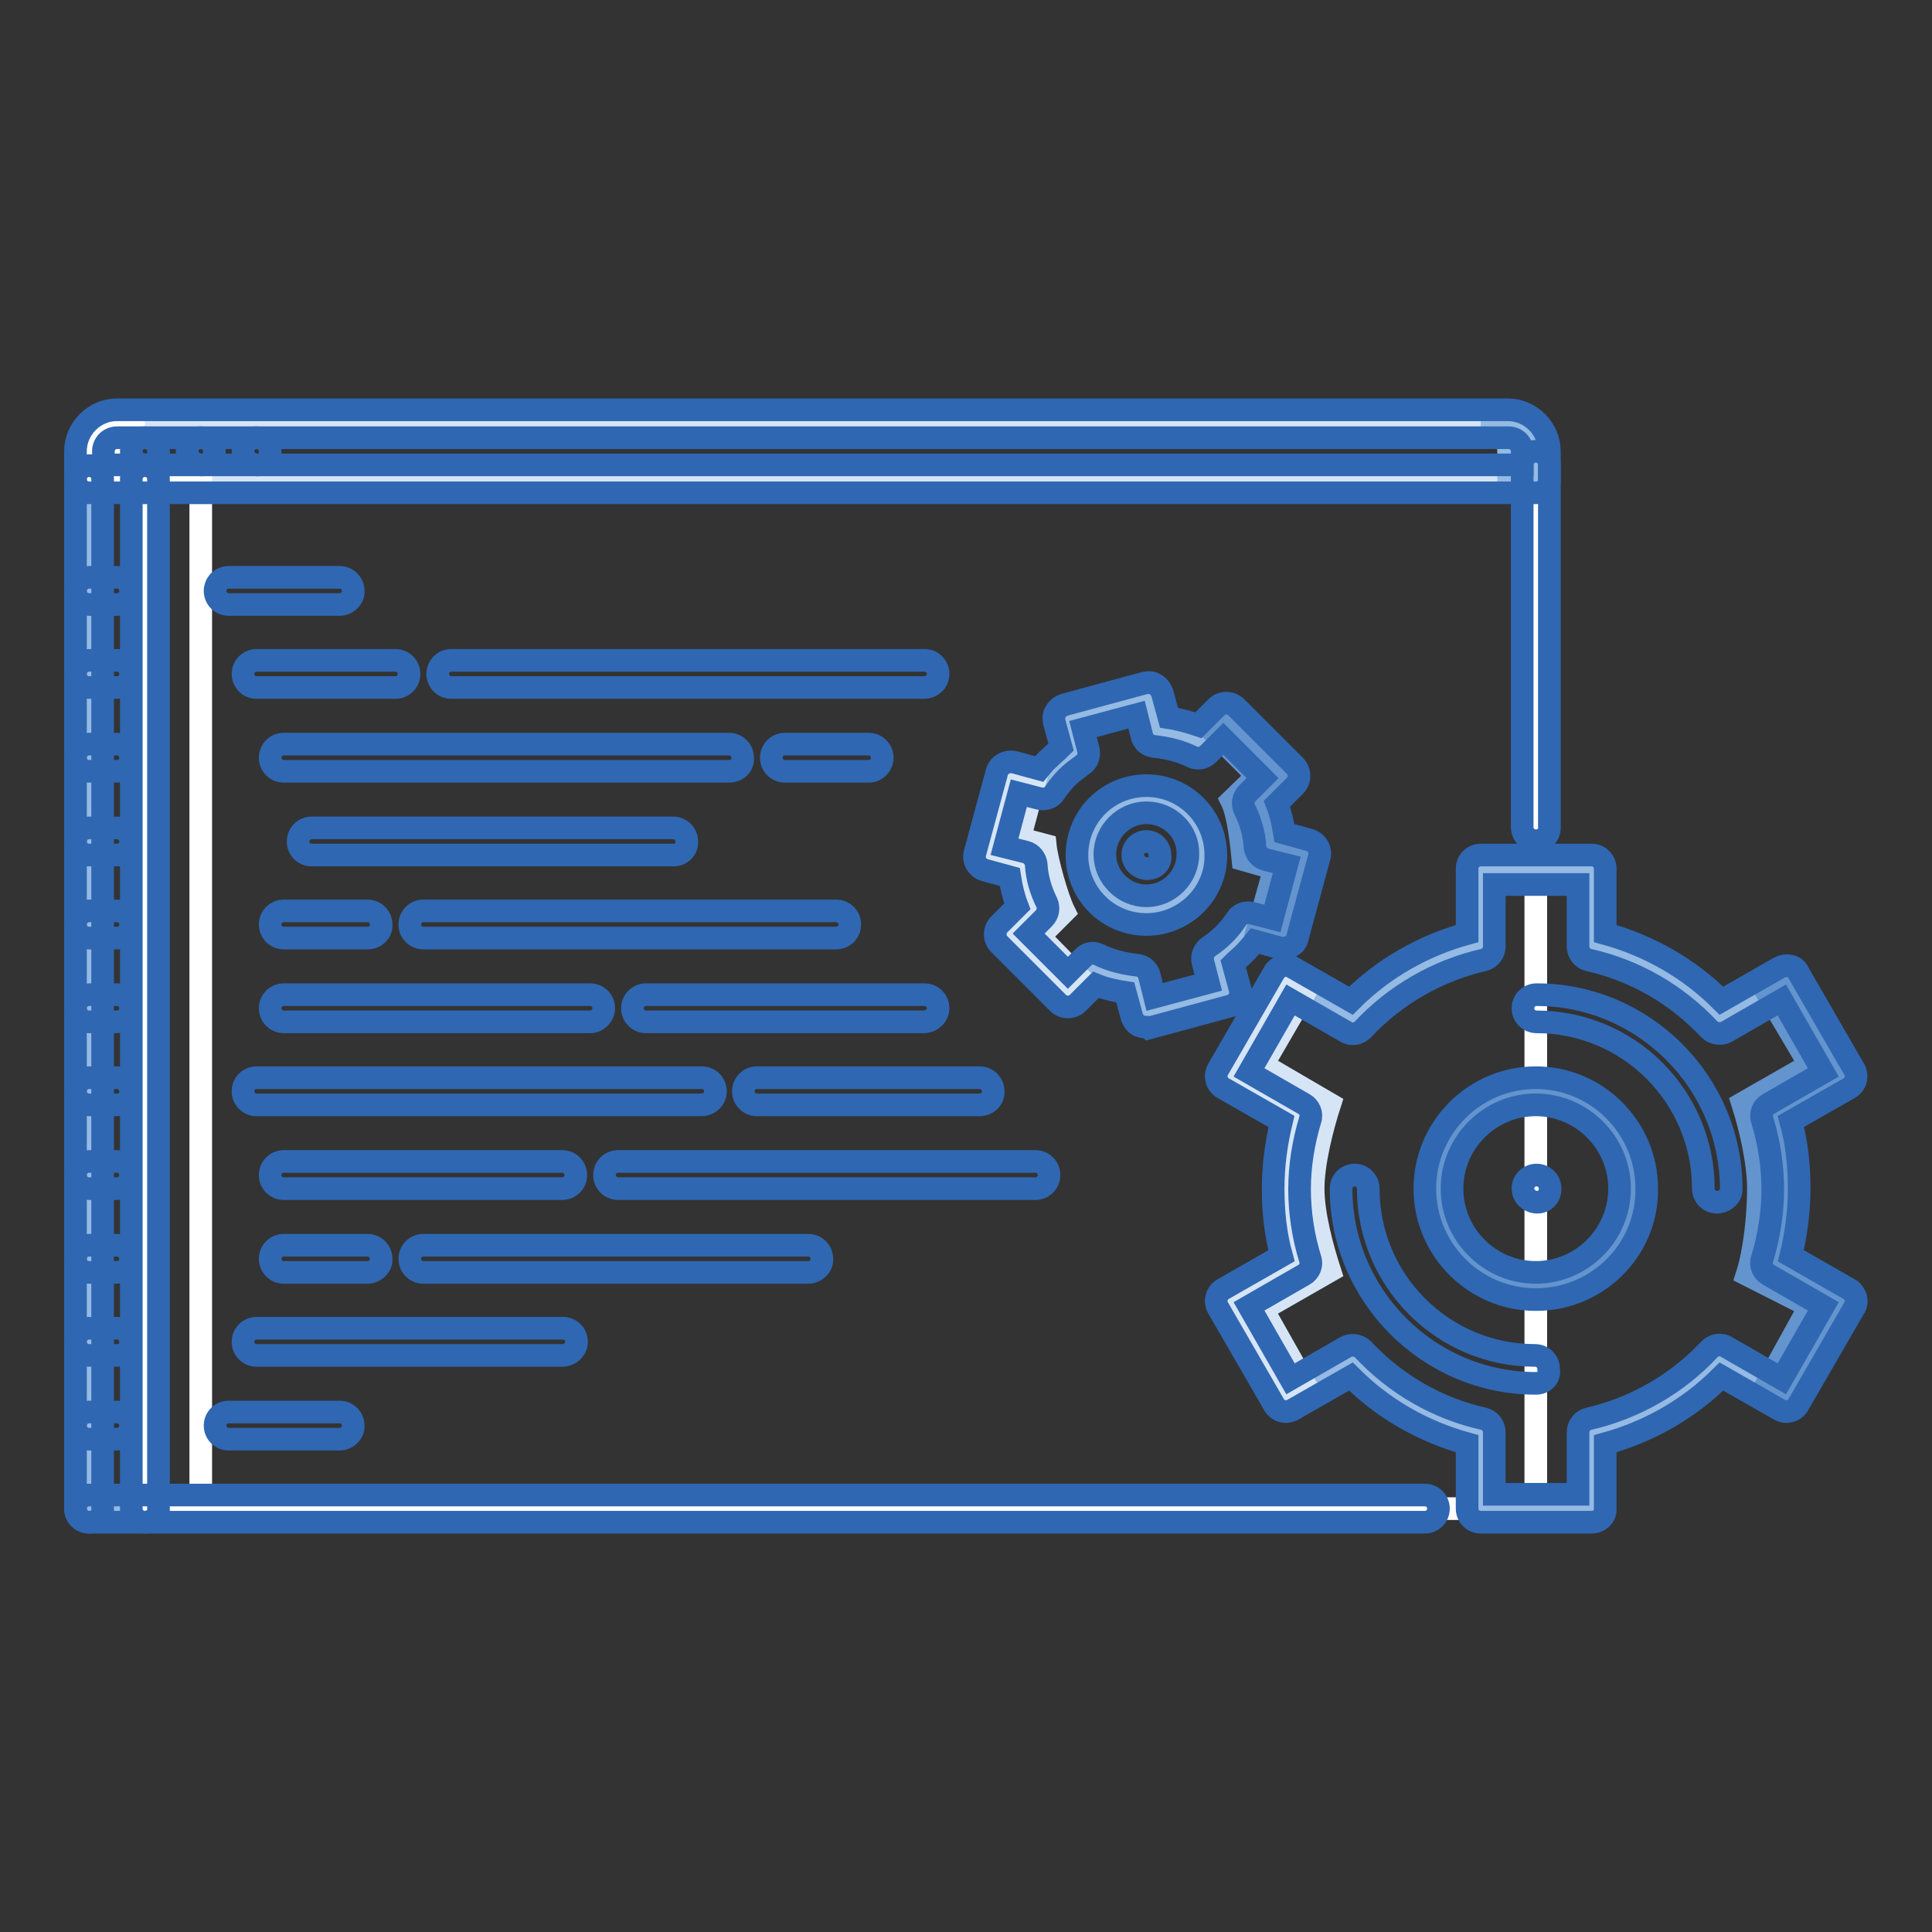 <?xml version="1.0" encoding="utf-8"?>
<!-- Svg Vector Icons : http://www.onlinewebfonts.com/icon -->
<!DOCTYPE svg PUBLIC "-//W3C//DTD SVG 1.1//EN" "http://www.w3.org/Graphics/SVG/1.1/DTD/svg11.dtd">
<svg version="1.1" xmlns="http://www.w3.org/2000/svg" xmlns:xlink="http://www.w3.org/1999/xlink" x="0px" y="0px" viewBox="0 0 256 256" enable-background="new 0 0 256 256" xml:space="preserve">
<rect x="0" y="0" width="256" height="256" fill="#333333" stroke="none"/>
<g> <path stroke-width="3" fill-opacity="0" stroke="#95bae3"  d="M11.8,63.5h7.4v136.4h-7.4V63.5z"/> <path stroke-width="3" fill-opacity="0" stroke="#ffffff"  d="M19.2,63.5h184.3v136.4H19.2V63.5z"/> <path stroke-width="3" fill-opacity="0" stroke="#d6e5f6"  d="M203.5,63.5H11.8v-3.7c0-2,1.7-3.7,3.7-3.7h184.3c2,0,3.7,1.7,3.7,3.7V63.5z"/> <path stroke-width="3" fill-opacity="0" stroke="#ffffff"  d="M19.2,63.5h7.4v136.4h-7.4V63.5z"/> <path stroke-width="3" fill-opacity="0" stroke="#95bae3"  d="M216.4,157.5c0-7.1-5.8-12.9-12.9-12.9c-7.2,0-12.9,5.8-12.9,12.9c0,7.1,5.8,12.9,12.9,12.9 C210.7,170.4,216.4,164.6,216.4,157.5z M236.7,157.5c0,3.3-0.5,6.6-1.5,9.8l8.9,5.1l-7.4,12.8l-8.9-5.2c-4.5,4.8-10.3,8.3-16.9,9.8 v10.1h-14.7v-10.1c-6.6-1.5-12.5-5-16.9-9.8l-9,5.2l-7.4-12.8l8.9-5.1c-1-3.2-1.5-6.5-1.5-9.8c0-3.3,0.5-6.6,1.5-9.8l-8.9-5.2 l7.4-12.8l9,5.2c4.5-4.8,10.3-8.3,16.9-9.8v-10.1h14.7v10.1c6.5,1.5,12.4,4.9,16.9,9.8l8.9-5.2l7.4,12.8l-8.9,5.1 C236.2,150.9,236.7,154.2,236.7,157.5L236.7,157.5z"/> <path stroke-width="3" fill-opacity="0" stroke="#d6e5f6"  d="M167.3,173.5l8.9-5.1c-1-3.1-2.2-7.5-2.2-10.9c0-3.4,1.2-8.1,2.2-11.2l-8.9-5.2l5.7-9.8l-2.8-1.6l-7.4,12.8 l8.9,5.2c-1,3.2-1.5,6.5-1.5,9.8c0,3.3,0.5,6.6,1.5,9.8l-8.9,5.1l7.4,12.8l2.8-1.6L167.3,173.5z"/> <path stroke-width="3" fill-opacity="0" stroke="#6394ce"  d="M239.8,141.1l-8.9,5.1c1,3.1,2.1,7.8,2.1,11.3c0,3.4-0.5,8.3-1.5,11.4l8.3,4.2l-5.8,10.5l2.8,1.6l7.4-12.8 l-8.9-5.2c1-3.2,1.5-6.5,1.5-9.8c0-3.3-0.5-6.6-1.5-9.8l8.9-5.1l-7.4-12.8l-2.8,1.6L239.8,141.1L239.8,141.1z M203.5,144.6 c7.1,0,12.9,5.8,12.9,12.9c0,7.1-5.8,12.9-12.9,12.9c-7.2,0-12.9-5.8-12.9-12.9C190.6,150.4,196.4,144.6,203.5,144.6z M151.9,105.9 c4.1,0,7.4,3.3,7.4,7.4c0,4.1-3.3,7.4-7.4,7.4c-4.1,0-7.4-3.3-7.4-7.3c0,0,0,0,0,0C144.6,109.2,147.8,105.9,151.9,105.9z"/> <path stroke-width="3" fill-opacity="0" stroke="#95bae3"  d="M159.3,113.2c0-4.1-3.3-7.4-7.4-7.4c-4.1,0-7.4,3.3-7.4,7.4c0,4.1,3.3,7.4,7.3,7.4c0,0,0,0,0,0 C156,120.6,159.3,117.3,159.3,113.2z M168.4,111.9l4.6,1.3l-2.9,10.7l-4.5-1.2c-0.6,0.9-1.2,1.6-1.9,2.4c-0.7,0.7-1.5,1.4-2.4,1.9 l1.2,4.5l-10.7,2.9l-1.2-4.5c-2-0.2-3.9-0.7-5.8-1.5l-3.3,3.3l-7.8-7.8l3.3-3.3c-0.9-1.8-1.4-3.8-1.5-5.8l-4.5-1.2l2.8-10.7 l4.5,1.2c0.6-0.9,1.2-1.6,1.9-2.4c0.7-0.7,1.5-1.4,2.3-1.9l-1.2-4.5l10.7-2.9l1.2,4.6c2,0.1,3.9,0.7,5.8,1.5l3.4-3.3l7.8,7.8 l-3.4,3.3C167.7,108,168.2,109.9,168.4,111.9L168.4,111.9z"/> <path stroke-width="3" fill-opacity="0" stroke="#6394ce"  d="M168.4,111.9c-0.2-2-0.7-4-1.5-5.8l3.4-3.3l-7.8-7.8l-1.9,1.8l6,6l-3.4,3.3c0.9,1.8,1.3,5.8,1.5,7.8 l4.2,1.2l-2.2,7.8l3.4,0.9l2.9-10.7L168.4,111.9z"/> <path stroke-width="3" fill-opacity="0" stroke="#d6e5f6"  d="M137.7,124.1l3.3-3.3c-0.9-1.8-2.3-6.8-2.5-8.8l-3.4-0.9l2-7.5l-3.4-0.9l-2.8,10.7l4.5,1.2 c0.2,2,0.7,4,1.5,5.8l-3.3,3.3l7.8,7.8l1.8-1.8L137.7,124.1L137.7,124.1z"/> <path stroke-width="3" fill-opacity="0" stroke="#ffffff"  d="M19.2,56.1h-3.7c-2,0-3.7,1.7-3.7,3.7v3.7h3.7v-3.7C15.5,57.8,17.2,56.1,19.2,56.1z"/> <path stroke-width="3" fill-opacity="0" stroke="#95bae3"  d="M196.2,56.1h3.7c2,0,3.7,1.7,3.7,3.7v3.7h-3.7v-3.7C199.9,57.8,198.2,56.1,196.2,56.1z"/> <path stroke-width="3" fill-opacity="0" stroke="#2f67b2"  d="M203.5,111.4c-1,0-1.8-0.8-1.8-1.8c0,0,0,0,0,0V61.6c0-1,0.8-1.8,1.8-1.8c0,0,0,0,0,0c1,0,1.8,0.8,1.8,1.8 c0,0,0,0,0,0v47.9C205.4,110.6,204.6,111.4,203.5,111.4C203.5,111.4,203.5,111.4,203.5,111.4L203.5,111.4z M19.3,61.6 c-1,0-1.9-0.8-1.9-1.8c0-1,0.8-1.8,1.8-1.8h0c1,0,1.8,0.8,1.8,1.8c0,0,0,0,0,0C21.2,60.8,20.3,61.6,19.3,61.6 C19.3,61.6,19.3,61.6,19.3,61.6z M26.7,61.6c-1,0-1.9-0.8-1.9-1.8c0-1,0.8-1.8,1.8-1.8h0c1,0,1.8,0.8,1.8,1.8c0,0,0,0,0,0 C28.5,60.8,27.7,61.6,26.7,61.6C26.7,61.6,26.7,61.6,26.7,61.6z M34.1,61.6c-1,0-1.9-0.8-1.9-1.8c0-1,0.8-1.8,1.8-1.8h0 c1,0,1.8,0.8,1.8,1.8c0,0,0,0,0,0C35.9,60.8,35.1,61.6,34.1,61.6C34.1,61.6,34.1,61.6,34.1,61.6z"/> <path stroke-width="3" fill-opacity="0" stroke="#2f67b2"  d="M203.5,65.3H11.8c-1,0-1.8-0.8-1.8-1.8c0,0,0,0,0,0v-3.7c0-3,2.5-5.5,5.5-5.5h184.3c3,0,5.5,2.5,5.5,5.5 v3.7C205.4,64.5,204.6,65.3,203.5,65.3C203.5,65.3,203.5,65.3,203.5,65.3L203.5,65.3z M13.7,61.6h188v-1.8c0-1-0.8-1.8-1.8-1.8 H15.5c-1,0-1.8,0.8-1.8,1.8V61.6z"/> <path stroke-width="3" fill-opacity="0" stroke="#2f67b2"  d="M11.8,201.7c-1,0-1.8-0.8-1.8-1.8c0,0,0,0,0,0V63.5c0-1,0.8-1.8,1.8-1.8c1,0,1.8,0.8,1.8,1.8v136.4 C13.7,200.9,12.9,201.7,11.8,201.7C11.8,201.7,11.8,201.7,11.8,201.7z"/> <path stroke-width="3" fill-opacity="0" stroke="#2f67b2"  d="M188.8,201.7h-177c-1,0-1.8-0.8-1.8-1.8c0,0,0,0,0,0c0-1,0.8-1.8,1.8-1.8c0,0,0,0,0,0h177 c1,0,1.8,0.8,1.8,1.8l0,0C190.6,200.9,189.8,201.7,188.8,201.7C188.8,201.7,188.8,201.7,188.8,201.7z"/> <path stroke-width="3" fill-opacity="0" stroke="#2f67b2"  d="M19.2,201.7c-1,0-1.8-0.8-1.8-1.8c0,0,0,0,0,0V63.5c0-1,0.8-1.8,1.8-1.8c1,0,1.8,0.8,1.8,1.8v136.4 C21.1,200.9,20.2,201.7,19.2,201.7C19.2,201.7,19.2,201.7,19.2,201.7z"/> <path stroke-width="3" fill-opacity="0" stroke="#2f67b2"  d="M15.5,80.1h-3.7c-1,0-1.8-0.8-1.8-1.8c0,0,0,0,0,0c0-1,0.8-1.8,1.8-1.8c0,0,0,0,0,0h3.7 c1,0,1.8,0.8,1.8,1.8c0,0,0,0,0,0C17.4,79.2,16.5,80.1,15.5,80.1C15.5,80.1,15.5,80.1,15.5,80.1z M15.5,91.1h-3.7 c-1,0-1.8-0.8-1.8-1.8c0,0,0,0,0,0c0-1,0.8-1.8,1.8-1.8c0,0,0,0,0,0h3.7c1,0,1.8,0.8,1.8,1.8c0,0,0,0,0,0 C17.4,90.3,16.5,91.1,15.5,91.1C15.5,91.1,15.5,91.1,15.5,91.1z M15.5,102.2h-3.7c-1,0-1.8-0.8-1.8-1.8c0,0,0,0,0,0 c0-1,0.8-1.8,1.8-1.8c0,0,0,0,0,0h3.7c1,0,1.8,0.8,1.8,1.8c0,0,0,0,0,0C17.4,101.4,16.5,102.2,15.5,102.2 C15.5,102.2,15.5,102.2,15.5,102.2L15.5,102.2z M15.5,113.3h-3.7c-1,0-1.8-0.8-1.8-1.8c0,0,0,0,0,0c0-1,0.8-1.8,1.8-1.8 c0,0,0,0,0,0h3.7c1,0,1.8,0.8,1.8,1.8c0,0,0,0,0,0C17.4,112.4,16.5,113.3,15.5,113.3C15.5,113.3,15.5,113.3,15.5,113.3z  M15.5,124.3h-3.7c-1,0-1.8-0.8-1.8-1.8c0,0,0,0,0,0c0-1,0.8-1.8,1.8-1.8c0,0,0,0,0,0h3.7c1,0,1.8,0.8,1.8,1.8c0,0,0,0,0,0 C17.4,123.5,16.5,124.3,15.5,124.3C15.5,124.3,15.5,124.3,15.5,124.3z M15.5,135.4h-3.7c-1,0-1.8-0.8-1.8-1.8c0-1,0.8-1.8,1.8-1.8 h3.7c1,0,1.8,0.8,1.8,1.8C17.4,134.5,16.5,135.4,15.5,135.4z M15.5,146.4h-3.7c-1,0-1.8-0.8-1.8-1.8c0-1,0.8-1.8,1.8-1.8h3.7 c1,0,1.8,0.8,1.8,1.8C17.4,145.6,16.5,146.4,15.5,146.4z M15.5,157.5h-3.7c-1,0-1.8-0.8-1.8-1.8s0.8-1.8,1.8-1.8h3.7 c1,0,1.8,0.8,1.8,1.8S16.5,157.5,15.5,157.5z M15.5,168.6h-3.7c-1,0-1.8-0.8-1.8-1.8c0-1,0.8-1.8,1.8-1.8h3.7c1,0,1.8,0.8,1.8,1.8 C17.4,167.7,16.5,168.6,15.5,168.6z M15.5,179.6h-3.7c-1,0-1.8-0.8-1.8-1.8c0-1,0.8-1.8,1.8-1.8h3.7c1,0,1.8,0.8,1.8,1.8 C17.4,178.8,16.5,179.6,15.5,179.6z M15.5,190.7h-3.7c-1,0-1.8-0.8-1.8-1.8c0-1,0.8-1.8,1.8-1.8h3.7c1,0,1.8,0.8,1.8,1.8 C17.4,189.8,16.5,190.7,15.5,190.7z M45,80.1H30.3c-1,0-1.8-0.8-1.8-1.8c0,0,0,0,0,0c0-1,0.8-1.8,1.8-1.8c0,0,0,0,0,0H45 c1,0,1.8,0.8,1.8,1.8c0,0,0,0,0,0C46.9,79.2,46,80.1,45,80.1C45,80.1,45,80.1,45,80.1z M122.4,91.1H59.8c-1,0-1.8-0.8-1.8-1.8 c0,0,0,0,0,0c0-1,0.8-1.8,1.8-1.8c0,0,0,0,0,0h62.7c1,0,1.8,0.8,1.8,1.8c0,0,0,0,0,0C124.3,90.3,123.5,91.1,122.4,91.1 C122.4,91.1,122.4,91.1,122.4,91.1z M52.4,91.1H34c-1,0-1.8-0.8-1.8-1.8c0,0,0,0,0,0c0-1,0.8-1.8,1.8-1.8c0,0,0,0,0,0h18.4 c1,0,1.8,0.8,1.8,1.8c0,0,0,0,0,0C54.2,90.3,53.4,91.1,52.4,91.1C52.4,91.1,52.4,91.1,52.4,91.1z M115.1,102.2H104 c-1,0-1.8-0.8-1.8-1.8c0,0,0,0,0,0c0-1,0.8-1.8,1.8-1.8c0,0,0,0,0,0h11.1c1,0,1.8,0.8,1.8,1.8c0,0,0,0,0,0 C116.9,101.4,116.1,102.2,115.1,102.2C115.1,102.2,115.1,102.2,115.1,102.2z M96.6,102.2h-59c-1,0-1.8-0.8-1.8-1.8c0,0,0,0,0,0 c0-1,0.8-1.8,1.8-1.8c0,0,0,0,0,0h59c1,0,1.8,0.8,1.8,1.8c0,0,0,0,0,0C98.5,101.4,97.7,102.2,96.6,102.2 C96.6,102.2,96.6,102.2,96.6,102.2z M48.7,124.3H37.6c-1,0-1.8-0.8-1.8-1.8c0,0,0,0,0,0c0-1,0.8-1.8,1.8-1.8c0,0,0,0,0,0h11.1 c1,0,1.8,0.8,1.8,1.8c0,0,0,0,0,0C50.6,123.5,49.7,124.3,48.7,124.3C48.7,124.3,48.7,124.3,48.7,124.3z M110.8,124.3H56.1 c-1,0-1.8-0.8-1.8-1.8c0,0,0,0,0,0c0-1,0.8-1.8,1.8-1.8c0,0,0,0,0,0h54.7c1,0,1.8,0.8,1.8,1.8c0,0,0,0,0,0 C112.6,123.5,111.8,124.3,110.8,124.3C110.8,124.3,110.8,124.3,110.8,124.3z M48.7,168.6H37.6c-1,0-1.8-0.8-1.8-1.8 c0-1,0.8-1.8,1.8-1.8h11.1c1,0,1.8,0.8,1.8,1.8C50.6,167.7,49.7,168.6,48.7,168.6z M107.1,168.6h-51c-1,0-1.8-0.8-1.8-1.8 c0-1,0.8-1.8,1.8-1.8h51c1,0,1.8,0.8,1.8,1.8C109,167.7,108.1,168.6,107.1,168.6z M89.3,113.3H41.3c-1,0-1.8-0.8-1.8-1.8 c0,0,0,0,0,0c0-1,0.8-1.8,1.8-1.8c0,0,0,0,0,0h47.9c1,0,1.8,0.8,1.8,1.8c0,0,0,0,0,0C91.1,112.4,90.3,113.3,89.3,113.3 C89.3,113.3,89.3,113.3,89.3,113.3z M122.4,135.4H85.6c-1,0-1.8-0.8-1.8-1.8c0-1,0.8-1.8,1.8-1.8h36.9c1,0,1.8,0.8,1.8,1.8 C124.3,134.5,123.5,135.4,122.4,135.4z M92.9,146.4H34c-1,0-1.8-0.8-1.8-1.8c0-1,0.8-1.8,1.8-1.8h59c1,0,1.8,0.8,1.8,1.8 C94.8,145.6,94,146.4,92.9,146.4z M74.5,179.6H34c-1,0-1.8-0.8-1.8-1.8c0-1,0.8-1.8,1.8-1.8h40.6c1,0,1.8,0.8,1.8,1.8 C76.4,178.8,75.5,179.6,74.5,179.6z M137.2,157.5H81.9c-1,0-1.8-0.8-1.8-1.8s0.8-1.8,1.8-1.8h55.3c1,0,1.8,0.8,1.8,1.8 S138.2,157.5,137.2,157.5z M74.5,157.5H37.6c-1,0-1.8-0.8-1.8-1.8s0.8-1.8,1.8-1.8h36.9c1,0,1.8,0.8,1.8,1.8S75.5,157.5,74.5,157.5 z M45,190.7H30.3c-1,0-1.8-0.8-1.8-1.8c0-1,0.8-1.8,1.8-1.8H45c1,0,1.8,0.8,1.8,1.8C46.9,189.8,46,190.7,45,190.7z M129.8,146.4 h-29.5c-1,0-1.8-0.8-1.8-1.8c0-1,0.8-1.8,1.8-1.8h29.5c1,0,1.8,0.8,1.8,1.8C131.7,145.6,130.8,146.4,129.8,146.4z M78.2,135.4H37.6 c-1,0-1.8-0.8-1.8-1.8c0-1,0.8-1.8,1.8-1.8h40.6c1,0,1.8,0.8,1.8,1.8C80,134.5,79.2,135.4,78.2,135.4z"/> <path stroke-width="3" fill-opacity="0" stroke="#2f67b2"  d="M203.5,172.2c-8.1,0-14.7-6.6-14.7-14.7c0-8.1,6.6-14.7,14.7-14.7c8.1,0,14.7,6.6,14.7,14.7 C218.3,165.6,211.7,172.2,203.5,172.2z M203.5,146.4c-6.1,0-11.1,5-11.1,11.1s5,11.1,11.1,11.1s11.1-5,11.1-11.1 S209.6,146.4,203.5,146.4z"/> <path stroke-width="3" fill-opacity="0" stroke="#2f67b2"  d="M227.5,159.3c-1,0-1.8-0.8-1.8-1.8v0c0-12.2-9.9-22.1-22.1-22.1c-1,0-1.8-0.8-1.8-1.8c0-1,0.8-1.8,1.8-1.8 c14.2,0,25.8,11.6,25.8,25.8C229.4,158.5,228.5,159.3,227.5,159.3C227.5,159.3,227.5,159.3,227.5,159.3z M203.5,183.3 c-14.2,0-25.8-11.6-25.8-25.8c0-1,0.8-1.8,1.8-1.8c0,0,0,0,0,0c1,0,1.8,0.8,1.8,1.8v0c0,12.2,9.9,22.1,22.1,22.1 c1,0,1.8,0.8,1.8,1.8C205.4,182.5,204.6,183.3,203.5,183.3z M203.7,159.3c-1,0-1.9-0.8-1.9-1.8s0.8-1.8,1.8-1.8h0 c1,0,1.8,0.8,1.8,1.8S204.7,159.3,203.7,159.3z M152,115.1c-1,0-1.9-0.8-1.9-1.8c0-1,0.8-1.8,1.8-1.8h0c1,0,1.8,0.8,1.8,1.8 C153.9,114.3,153.1,115.1,152,115.1z"/> <path stroke-width="3" fill-opacity="0" stroke="#2f67b2"  d="M210.9,201.7h-14.7c-1,0-1.8-0.8-1.8-1.8c0,0,0,0,0,0v-8.6c-5.8-1.6-11.1-4.6-15.4-8.9l-7.7,4.4 c-0.9,0.5-2,0.2-2.5-0.7l-7.4-12.8c-0.5-0.9-0.2-2,0.7-2.5c0,0,0,0,0,0l7.7-4.4c-0.8-2.9-1.1-5.9-1.1-8.9c0-3,0.4-6,1.1-8.9 l-7.7-4.4c-0.9-0.5-1.2-1.6-0.7-2.5c0,0,0,0,0,0l7.4-12.8c0.2-0.4,0.6-0.7,1.1-0.9c0.5-0.1,1-0.1,1.4,0.2l7.7,4.4 c4.3-4.3,9.6-7.3,15.4-8.9v-8.6c0-1,0.8-1.8,1.8-1.8c0,0,0,0,0,0h14.7c1,0,1.8,0.8,1.8,1.8c0,0,0,0,0,0v8.6 c5.8,1.6,11.1,4.6,15.4,8.9l7.7-4.4c0.4-0.2,0.9-0.3,1.4-0.2c0.5,0.1,0.9,0.4,1.1,0.9l7.4,12.8c0.5,0.9,0.2,2-0.7,2.5c0,0,0,0,0,0 l-7.7,4.4c0.8,2.9,1.1,5.9,1.1,8.9s-0.4,6-1.1,8.9l7.7,4.4c0.4,0.2,0.7,0.6,0.9,1.1c0.1,0.5,0.1,1-0.2,1.4l-7.4,12.8 c-0.5,0.9-1.6,1.2-2.5,0.7c0,0,0,0,0,0l-7.7-4.4c-4.3,4.3-9.6,7.3-15.4,8.9v8.6C212.8,200.9,211.9,201.7,210.9,201.7 C210.9,201.7,210.9,201.7,210.9,201.7L210.9,201.7z M198,198h11.1v-8.2c0-0.9,0.6-1.6,1.4-1.8c6.1-1.4,11.7-4.6,16-9.2 c0.6-0.6,1.5-0.8,2.3-0.3l7.3,4.2l5.5-9.6l-7.3-4.2c-0.7-0.4-1.1-1.3-0.8-2.1c0.9-3,1.4-6.1,1.4-9.2s-0.5-6.3-1.4-9.2 c-0.3-0.8,0.1-1.7,0.8-2.1l7.3-4.2l-5.5-9.6l-7.3,4.2c-0.7,0.4-1.7,0.3-2.3-0.3c-4.3-4.6-9.8-7.8-16-9.2c-0.8-0.2-1.4-0.9-1.4-1.8 v-8.2H198v8.2c0,0.9-0.6,1.6-1.4,1.8c-6.1,1.4-11.7,4.6-16,9.2c-0.6,0.6-1.5,0.8-2.3,0.3l-7.3-4.2l-5.5,9.6l7.3,4.2 c0.7,0.4,1.1,1.3,0.8,2.1c-0.9,3-1.4,6.1-1.4,9.2c0,3.1,0.5,6.3,1.4,9.2c0.3,0.8-0.1,1.7-0.8,2.1l-7.3,4.2l5.5,9.6l7.3-4.2 c0.7-0.4,1.7-0.3,2.3,0.3c4.3,4.6,9.8,7.8,16,9.2c0.8,0.2,1.4,0.9,1.4,1.8L198,198L198,198z M151.8,136.1c-0.3,0-0.6-0.1-0.9-0.2 c-0.4-0.2-0.7-0.6-0.9-1.1l-0.9-3.3c-1.3-0.2-2.7-0.5-3.9-1l-2.4,2.4c-0.7,0.7-1.9,0.7-2.6,0l0,0l-7.8-7.8c-0.7-0.7-0.7-1.9,0-2.6 l2.4-2.4c-0.5-1.3-0.8-2.6-1-3.9l-3.3-0.9c-1-0.3-1.6-1.3-1.3-2.3l2.9-10.7c0.3-1,1.3-1.5,2.3-1.3l3.3,0.9c0.4-0.5,0.9-1.1,1.4-1.5 c0.5-0.5,1-0.9,1.5-1.4l-0.9-3.3c-0.1-0.5-0.1-1,0.2-1.4c0.2-0.4,0.6-0.7,1.1-0.9l10.7-2.9c0.5-0.1,1-0.1,1.4,0.2 c0.4,0.2,0.7,0.6,0.9,1.1l0.9,3.3c1.3,0.2,2.7,0.6,3.9,1l2.4-2.4c0.7-0.7,1.9-0.7,2.6,0l7.8,7.8c0.7,0.7,0.7,1.9,0,2.6c0,0,0,0,0,0 l-2.4,2.4c0.5,1.3,0.8,2.6,1,3.9l3.3,0.9c1,0.3,1.6,1.3,1.3,2.3l-2.9,10.7c-0.1,0.5-0.4,0.9-0.9,1.1c-0.4,0.2-0.9,0.3-1.4,0.2 l-3.3-0.9c-0.4,0.5-0.9,1.1-1.4,1.6c-0.5,0.5-1,0.9-1.5,1.4l0.9,3.3c0.3,1-0.3,2-1.3,2.3l-10.7,2.9 C152.2,136.1,152,136.1,151.8,136.1L151.8,136.1z M144.8,126.3c0.3,0,0.5,0.1,0.8,0.2c1.6,0.8,3.4,1.2,5.1,1.4 c0.8,0.1,1.4,0.6,1.6,1.4l0.7,2.8l7.1-1.9l-0.7-2.7c-0.2-0.8,0.1-1.5,0.7-2c0.9-0.6,1.5-1.1,2.1-1.7c0.6-0.6,1.1-1.2,1.7-2.1 c0.4-0.6,1.2-0.9,2-0.7l2.7,0.7l1.9-7.1l-2.8-0.7c-0.8-0.2-1.3-0.9-1.4-1.6c-0.1-1.8-0.6-3.5-1.4-5.1c-0.3-0.7-0.2-1.5,0.4-2.1l2-2 l-5.2-5.2l-2,2c-0.6,0.6-1.4,0.7-2.1,0.4c-1.6-0.8-3.3-1.2-5.1-1.4c-0.8-0.1-1.4-0.6-1.6-1.4l-0.7-2.8l-7.1,1.9l0.7,2.7 c0.2,0.8-0.1,1.6-0.7,2c-0.8,0.6-1.5,1.1-2.1,1.7c-0.6,0.6-1.1,1.2-1.7,2.1c-0.4,0.6-1.2,0.9-2,0.7l-2.7-0.7l-1.9,7.1l2.8,0.7 c0.8,0.2,1.3,0.9,1.4,1.6c0.1,1.8,0.6,3.5,1.4,5.1c0.3,0.7,0.2,1.5-0.4,2.1l-2,2l5.2,5.2l2-2C143.9,126.5,144.3,126.3,144.8,126.3 L144.8,126.3z"/> <path stroke-width="3" fill-opacity="0" stroke="#2f67b2"  d="M151.9,122.5c-5.1,0-9.2-4.1-9.2-9.2c0-5.1,4.1-9.2,9.2-9.2c5.1,0,9.2,4.1,9.2,9.2 C161.2,118.3,157,122.5,151.9,122.5z M151.9,107.7c-3,0-5.5,2.5-5.5,5.5c0,3,2.5,5.5,5.5,5.5s5.5-2.5,5.5-5.5 C157.5,110.2,155,107.7,151.9,107.7z"/></g>
</svg>